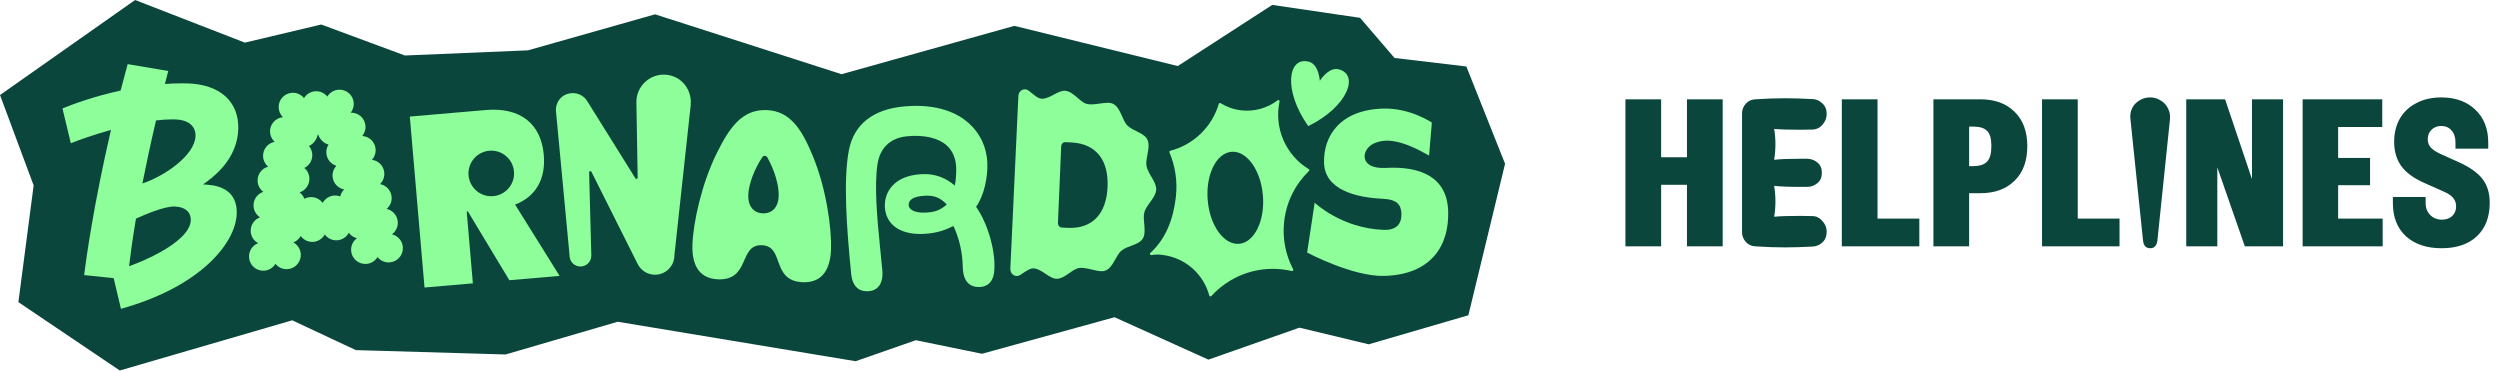 <svg width="532" height="79" viewBox="0 0 532 79" fill="none" xmlns="http://www.w3.org/2000/svg">
<path d="M257.146 76.531L237.173 67.506L208.968 75.282L194.88 72.395L182.078 76.867L131.449 68.467L107.581 75.433L75.716 74.503L62.187 68.159L25.492 78.843L3.912 64.294L7.159 39.461L0 20.221L28.753 0L52.099 9.07L68.356 5.217L86.156 11.808L112.34 10.713L139.396 3.048L179.076 15.789L215.851 5.503L250.626 14.055L270.732 1.045L289.419 3.792L296.758 12.336L312.039 14.148L320.28 34.851L312.47 67.089L291.262 73.269L276.516 69.727L257.146 76.531Z" fill="#0B463D"/>
<path d="M109.611 43.538C113.992 41.837 116.164 38.143 115.72 32.978C115.146 26.298 110.682 22.786 103.387 23.413L87.209 24.805L90.338 61.181L100.627 60.296L99.313 45.014L99.566 44.992L108.388 59.628L119.077 58.709L109.611 43.538ZM104.958 41.742C102.288 41.972 99.938 39.993 99.708 37.323C99.478 34.653 101.457 32.303 104.127 32.073C106.797 31.843 109.147 33.822 109.377 36.492C109.606 39.162 107.628 41.512 104.958 41.742Z" fill="#8EFE9A"/>
<path d="M172.961 33.192C170.731 27.811 168.304 23.599 163.093 23.421C157.881 23.242 155.172 27.279 152.579 32.493C149.244 39.198 147.504 47.503 147.347 52.095C147.217 55.885 148.443 59.288 152.817 59.438C159.698 59.674 157.158 52.008 162.108 52.178C167.057 52.347 163.999 59.821 170.88 60.057C175.253 60.207 176.709 56.895 176.839 53.105C176.996 48.514 175.829 40.109 172.961 33.192ZM162.34 45.398C160.308 45.329 159.152 43.792 159.229 41.542C159.312 39.109 160.564 35.956 162.211 33.447C162.472 33.049 163.053 33.069 163.286 33.483C164.758 36.099 165.791 39.331 165.707 41.765C165.63 44.014 164.372 45.468 162.34 45.398Z" fill="#8EFE9A"/>
<path d="M278.395 26.836C272.99 19.191 274.071 11.993 278.489 13.123C280.217 13.563 280.719 15.761 280.859 17.193C281.67 16.005 283.164 14.315 284.891 14.757C289.308 15.885 286.806 22.721 278.395 26.836Z" fill="#8EFE9A"/>
<path d="M278.495 35.992C273.608 33.023 271.081 27.234 272.29 21.594C272.34 21.358 272.074 21.192 271.883 21.338C269.743 22.975 266.992 23.817 264.105 23.476C262.504 23.286 261.029 22.752 259.741 21.959C259.595 21.869 259.406 21.94 259.358 22.105C257.897 27.065 253.918 30.82 249.039 32.088C248.887 32.128 248.806 32.29 248.867 32.436C250.097 35.365 250.613 38.64 250.213 42.02C249.655 46.747 248.047 50.861 244.787 53.836C244.601 54.006 244.742 54.315 244.991 54.28C245.966 54.144 246.332 54.127 247.355 54.248C252.281 54.83 256.131 58.379 257.337 62.897C257.389 63.093 257.639 63.148 257.777 62.997C261.489 58.922 267.046 56.636 272.938 57.333C273.606 57.412 274.26 57.528 274.899 57.678C275.112 57.728 275.286 57.504 275.184 57.311C273.578 54.257 272.845 50.704 273.281 47.018C273.778 42.811 275.717 39.129 278.541 36.396C278.663 36.278 278.64 36.08 278.495 35.992ZM263.675 51.883C260.43 52.149 257.441 47.981 256.998 42.573C256.555 37.166 258.827 32.567 262.071 32.301C265.316 32.036 268.305 36.204 268.748 41.611C269.191 47.019 266.919 51.617 263.675 51.883Z" fill="#8EFE9A"/>
<path d="M85.728 52.608C85.638 51.249 84.665 50.159 83.405 49.86C84.216 49.268 84.716 48.288 84.645 47.213C84.554 45.838 83.559 44.74 82.278 44.456C82.982 43.856 83.405 42.945 83.339 41.951C83.245 40.54 82.199 39.423 80.87 39.176C81.482 38.578 81.839 37.728 81.778 36.808C81.681 35.34 80.555 34.188 79.15 34.004C79.685 33.416 79.991 32.621 79.934 31.765C79.832 30.22 78.588 29.026 77.081 28.942C77.56 28.365 77.829 27.613 77.776 26.806C77.667 25.164 76.268 23.917 74.633 23.982C75.078 23.415 75.325 22.691 75.273 21.915C75.163 20.245 73.719 18.981 72.049 19.092C71.022 19.16 70.149 19.734 69.655 20.553C69.056 19.806 68.116 19.353 67.088 19.421C66.061 19.489 65.188 20.063 64.694 20.882C64.096 20.135 63.155 19.682 62.127 19.75C60.457 19.86 59.193 21.304 59.304 22.974C59.355 23.75 59.696 24.435 60.211 24.938C58.582 25.09 57.36 26.511 57.469 28.153C57.523 28.96 57.889 29.67 58.44 30.178C56.957 30.46 55.883 31.809 55.985 33.353C56.041 34.209 56.45 34.956 57.058 35.469C55.69 35.836 54.726 37.128 54.823 38.595C54.884 39.515 55.351 40.311 56.036 40.822C54.751 41.243 53.862 42.489 53.956 43.9C54.022 44.893 54.561 45.74 55.337 46.242C54.106 46.693 53.264 47.913 53.355 49.287C53.427 50.363 54.053 51.268 54.934 51.748C53.725 52.211 52.904 53.419 52.995 54.779C53.105 56.449 54.549 57.713 56.219 57.602C57.247 57.534 58.119 56.96 58.614 56.141C59.212 56.888 60.152 57.341 61.18 57.273C62.85 57.163 64.114 55.719 64.003 54.049C63.932 52.973 63.306 52.069 62.425 51.588C63.1 51.33 63.653 50.837 63.994 50.216C64.586 51.034 65.569 51.54 66.65 51.468C67.725 51.397 68.629 50.772 69.109 49.892C69.701 50.701 70.68 51.201 71.755 51.13C72.836 51.058 73.744 50.426 74.222 49.538C74.643 50.108 75.255 50.524 75.959 50.691C75.149 51.283 74.648 52.262 74.719 53.338C74.83 55.008 76.274 56.272 77.944 56.161C78.971 56.093 79.844 55.52 80.338 54.7C80.937 55.447 81.877 55.901 82.904 55.833C84.575 55.722 85.839 54.278 85.728 52.608ZM65.84 30.529L65.835 30.566C65.83 30.562 65.826 30.557 65.821 30.553C65.821 30.553 65.828 30.544 65.84 30.529ZM72.4 41.803C72.005 41.653 71.573 41.58 71.124 41.61C70.049 41.681 69.145 42.306 68.665 43.186C68.072 42.377 67.094 41.877 66.019 41.948C65.569 41.978 65.15 42.107 64.778 42.309C64.573 41.757 64.211 41.286 63.751 40.943C65.036 40.522 65.925 39.276 65.832 37.865C65.775 37.009 65.386 36.238 64.759 35.75C66.032 35.129 66.734 33.678 66.36 32.256C66.24 31.8 66.021 31.399 65.733 31.065C66.469 30.75 67.105 30.099 67.462 29.186C67.544 28.975 67.608 28.76 67.654 28.542C67.73 28.751 67.823 28.956 67.935 29.153C68.417 30.006 69.138 30.56 69.911 30.768C69.674 31.14 69.513 31.568 69.458 32.036C69.289 33.497 70.188 34.835 71.536 35.269L71.554 35.299C71.019 35.887 70.713 36.682 70.77 37.538C70.863 38.949 71.909 40.066 73.238 40.314C72.828 40.715 72.532 41.229 72.4 41.803Z" fill="#8EFE9A"/>
<path d="M50.706 27.406C50.782 24.576 49.838 22.191 47.974 20.506C46.081 18.796 43.282 17.843 39.879 17.75C39.471 17.739 39.065 17.734 38.657 17.734C37.468 17.734 36.278 17.782 35.098 17.866C35.327 16.962 35.562 16.044 35.804 15.111L27.167 13.646C26.641 15.555 26.142 17.43 25.668 19.268C19.827 20.551 15.134 22.294 13.297 23.079L15.07 30.484C16.627 29.848 19.865 28.691 23.616 27.641C19.895 43.647 18.272 55.53 17.903 58.536L24.185 59.188L25.738 65.712C33.414 63.587 39.828 60.301 44.302 56.198C48.072 52.741 50.287 48.816 50.379 45.429C50.506 40.725 47.018 39.502 44.069 39.305L43.193 39.246L43.907 38.734C46.927 36.566 50.558 32.84 50.706 27.406ZM34.301 53.554C32.064 54.819 29.639 55.868 27.463 56.66C27.73 54.352 28.182 50.974 28.934 46.524C30.944 45.606 34.882 43.942 37.041 43.942L37.152 43.943C39.356 44.003 40.644 45.089 40.597 46.849C40.525 49.489 37.133 51.952 34.301 53.554ZM41.613 28.885C41.499 33.094 34.923 37.516 30.304 39.046C31.074 35.118 32.027 30.646 33.203 25.628C34.405 25.485 35.563 25.402 36.641 25.402C36.828 25.402 37.014 25.404 37.196 25.409C41.379 25.523 41.635 28.098 41.613 28.885Z" fill="#8EFE9A"/>
<path d="M146.978 22.408C147.224 20.142 146.188 17.889 144.236 16.711C143.39 16.201 142.41 15.899 141.374 15.88C138.094 15.819 135.424 18.457 135.424 21.717L135.695 37.803C135.697 38.074 135.339 38.169 135.206 37.934L125.082 21.714L125.048 21.659C124.657 20.952 124.029 20.389 123.268 20.082C122.514 19.763 121.616 19.714 120.718 19.993C119.284 20.439 118.332 21.795 118.296 23.297C118.291 23.504 118.297 23.713 118.334 23.914L121.205 54.399C121.205 55.675 122.238 56.713 123.519 56.713C124.799 56.713 125.833 55.675 125.833 54.399L125.365 36.679C125.363 36.406 125.729 36.314 125.857 36.556L135.67 56.123L135.675 56.133C136.342 57.513 137.751 58.462 139.387 58.462C141.667 58.462 143.511 56.613 143.511 54.339L146.978 22.408Z" fill="#8EFE9A"/>
<path d="M207.71 44.008C209.395 41.647 210.221 37.785 210.107 34.652C209.98 31.338 208.552 28.322 206.08 26.147C203.857 24.19 199.684 21.99 192.437 22.647C185.767 23.236 181.687 26.48 180.632 32.019C179.417 38.484 180.179 48.668 181.137 58.337C181.369 60.694 182.554 61.979 184.492 61.979H184.663C185.637 61.94 186.402 61.606 186.942 60.986C187.625 60.209 187.897 59.023 187.749 57.455C187.599 55.744 187.426 54.059 187.255 52.415C186.63 46.278 186.041 39.509 186.731 34.914C187.034 32.886 188.27 29.426 193.117 28.987C196.693 28.664 199.645 29.35 201.419 30.909C202.706 32.044 203.402 33.653 203.483 35.686C203.512 36.714 203.411 38.63 203.17 39.482C201.223 37.799 198.953 36.98 196.426 37.05H196.32C196.215 37.05 196.104 37.062 196.028 37.072C190.135 37.394 188.178 40.986 188.295 43.967C188.441 47.735 191.523 49.965 196.351 49.778C198.827 49.683 200.758 49.183 202.892 48.077C204.138 50.767 204.805 53.667 204.871 56.708C204.906 58.387 205.289 59.554 206.05 60.275C206.651 60.84 207.473 61.112 208.487 61.077C210.202 61.002 211.28 59.936 211.529 58.075C212.058 54.046 210.323 47.704 207.71 44.008ZM196.815 45.244C194.623 45.322 193.407 44.602 193.368 43.656C193.339 42.717 194.019 41.748 196.975 41.645C198.761 41.575 200.049 42.016 201.482 43.52C199.999 44.789 198.934 45.16 196.815 45.244Z" fill="#8EFE9A"/>
<path d="M243.515 45.215C243.954 43.52 245.955 42.08 246.036 40.37C246.117 38.665 244.26 37.02 243.978 35.285C243.701 33.59 244.914 31.32 244.174 29.742C243.472 28.235 241.094 27.935 239.867 26.662C238.774 25.532 238.492 22.977 236.917 22.122C235.58 21.394 232.949 22.57 231.221 22.096C229.765 21.699 228.476 19.511 226.714 19.322C225.201 19.165 223.491 21.002 221.739 21.017C220.832 21.023 219.877 20.045 218.889 19.282C218.006 18.6 216.769 19.246 216.712 20.401L214.998 57.192C214.945 58.348 216.115 59.121 217.056 58.536C218.111 57.88 219.151 57.009 220.054 57.111C221.796 57.314 223.329 59.32 224.847 59.32C226.619 59.32 228.103 57.284 229.588 57.04C231.355 56.75 233.866 58.149 235.26 57.569C236.912 56.887 237.428 54.367 238.621 53.359C239.963 52.224 242.355 52.179 243.195 50.753C244.078 49.262 243.081 46.875 243.515 45.215ZM235.691 39.769C235.452 45.373 232.582 48.748 227.168 48.488L225.956 48.427C225.478 48.407 225.106 47.964 225.13 47.44L225.822 31.157C225.846 30.632 226.247 30.225 226.725 30.251L227.942 30.307C233.356 30.571 235.929 34.16 235.691 39.769Z" fill="#8EFE9A"/>
<path d="M292.316 30.551C294.974 29.306 298.406 29.84 304.109 33.104L304.698 26.082C304.698 26.082 300.112 22.965 294.413 23.105C285.174 23.334 281.616 28.929 281.757 34.604C281.869 40.376 288.534 42.038 294.213 42.298C297.406 42.445 298.128 43.605 298.23 45.481C298.263 47.74 297.095 49.016 294.396 48.912C285.417 48.568 279.763 43.135 279.763 43.135L278.159 53.743C278.159 53.743 287.799 58.88 294.533 58.713C304.581 58.465 308.422 52.229 308.17 44.901C307.917 37.572 302.142 35.334 294.904 35.73C289.108 36.048 289.634 31.807 292.316 30.551Z" fill="#8EFE9A"/>
<path d="M353.488 21.131V33.469H358.986V21.131H366.585V52.422H358.986V39.324H353.488V52.422H345.889V21.131H353.488ZM385.769 45.985C386.573 46.014 387.259 46.372 387.825 47.057C388.421 47.713 388.719 48.458 388.719 49.292C388.719 50.246 388.421 51.006 387.825 51.572C387.259 52.109 386.588 52.407 385.813 52.466C383.429 52.585 381.477 52.645 379.958 52.645C377.812 52.645 375.666 52.571 373.521 52.422C372.716 52.392 372.046 52.079 371.509 51.483C370.973 50.887 370.705 50.201 370.705 49.427V24.126C370.705 23.352 370.973 22.666 371.509 22.07C372.046 21.474 372.716 21.161 373.521 21.131C375.666 20.983 377.812 20.908 379.958 20.908C381.477 20.908 383.429 20.968 385.813 21.087C386.588 21.146 387.259 21.459 387.825 22.026C388.421 22.562 388.719 23.307 388.719 24.261C388.719 25.095 388.421 25.855 387.825 26.54C387.259 27.196 386.573 27.538 385.769 27.568L383.131 27.613C380.628 27.613 378.766 27.553 377.544 27.434C377.723 28.507 377.812 29.595 377.812 30.697C377.812 31.77 377.723 32.873 377.544 34.005C378.766 33.856 380.643 33.782 383.176 33.782H384.606C385.441 33.811 386.156 34.08 386.752 34.586C387.378 35.093 387.691 35.823 387.691 36.776C387.691 37.73 387.378 38.46 386.752 38.967C386.156 39.473 385.441 39.742 384.606 39.771H383.176C380.643 39.771 378.766 39.697 377.544 39.548C377.723 40.651 377.812 41.753 377.812 42.856C377.812 43.958 377.723 45.046 377.544 46.119C378.766 46 380.628 45.94 383.131 45.94L385.769 45.985ZM399.54 46.521H408.435V52.422H391.941V21.131H399.54V46.521ZM421.443 21.131C424.483 21.131 426.897 22.011 428.685 23.769C430.503 25.527 431.412 27.971 431.412 31.1C431.412 34.258 430.503 36.717 428.685 38.475C426.897 40.233 424.483 41.112 421.443 41.112H419.03V52.422H411.431V21.131H421.443ZM419.879 35.346C421.28 35.346 422.278 35.018 422.874 34.363C423.47 33.707 423.768 32.619 423.768 31.1C423.768 29.55 423.47 28.477 422.874 27.881C422.308 27.255 421.309 26.942 419.879 26.942H419.03V35.346H419.879ZM442.143 46.521H451.038V52.422H434.544V21.131H442.143V46.521ZM459.085 51.259C459.025 51.736 458.861 52.123 458.593 52.422C458.355 52.69 458.012 52.824 457.565 52.824C457.118 52.824 456.76 52.69 456.492 52.422C456.254 52.123 456.105 51.736 456.045 51.259L453.363 25.423L453.318 24.886C453.318 23.665 453.736 22.666 454.57 21.891C455.434 21.117 456.432 20.729 457.565 20.729C458.34 20.729 459.07 20.938 459.755 21.355C460.441 21.742 460.962 22.294 461.32 23.009C461.707 23.724 461.856 24.529 461.767 25.423L459.085 51.259ZM465.23 21.131H473.499L479.221 38.117V21.131H485.836V52.422H477.701L471.845 35.614V52.422H465.23V21.131ZM490.001 21.131H506.943V27.032H497.556V33.603H504.35V39.414H497.556V46.521H507.032V52.422H490.001V21.131ZM519.576 52.824C516.387 52.824 513.854 51.974 511.977 50.276C510.129 48.547 509.205 46.208 509.205 43.258V41.917H516.178V43.258C516.178 44.271 516.506 45.106 517.162 45.761C517.817 46.417 518.637 46.745 519.62 46.745C520.514 46.745 521.244 46.491 521.811 45.985C522.377 45.448 522.66 44.763 522.66 43.928C522.66 43.243 522.466 42.662 522.079 42.185C521.691 41.679 521.066 41.232 520.201 40.844L515.776 38.877C513.631 37.924 512.036 36.747 510.993 35.346C509.98 33.916 509.473 32.202 509.473 30.206C509.473 28.328 509.876 26.674 510.68 25.244C511.515 23.814 512.692 22.711 514.212 21.936C515.731 21.131 517.49 20.729 519.486 20.729C522.526 20.729 524.955 21.608 526.772 23.366C528.59 25.095 529.499 27.419 529.499 30.34V31.636H522.526V30.295C522.526 29.222 522.243 28.373 521.677 27.747C521.14 27.121 520.41 26.808 519.486 26.808C518.652 26.808 517.966 27.077 517.43 27.613C516.894 28.12 516.625 28.79 516.625 29.625C516.625 30.28 516.819 30.846 517.207 31.323C517.624 31.8 518.264 32.247 519.129 32.664L523.196 34.497C525.58 35.57 527.279 36.776 528.292 38.117C529.305 39.429 529.812 41.112 529.812 43.169C529.812 46.178 528.903 48.547 527.085 50.276C525.267 51.974 522.764 52.824 519.576 52.824Z" fill="#0B463D"/>
</svg>

